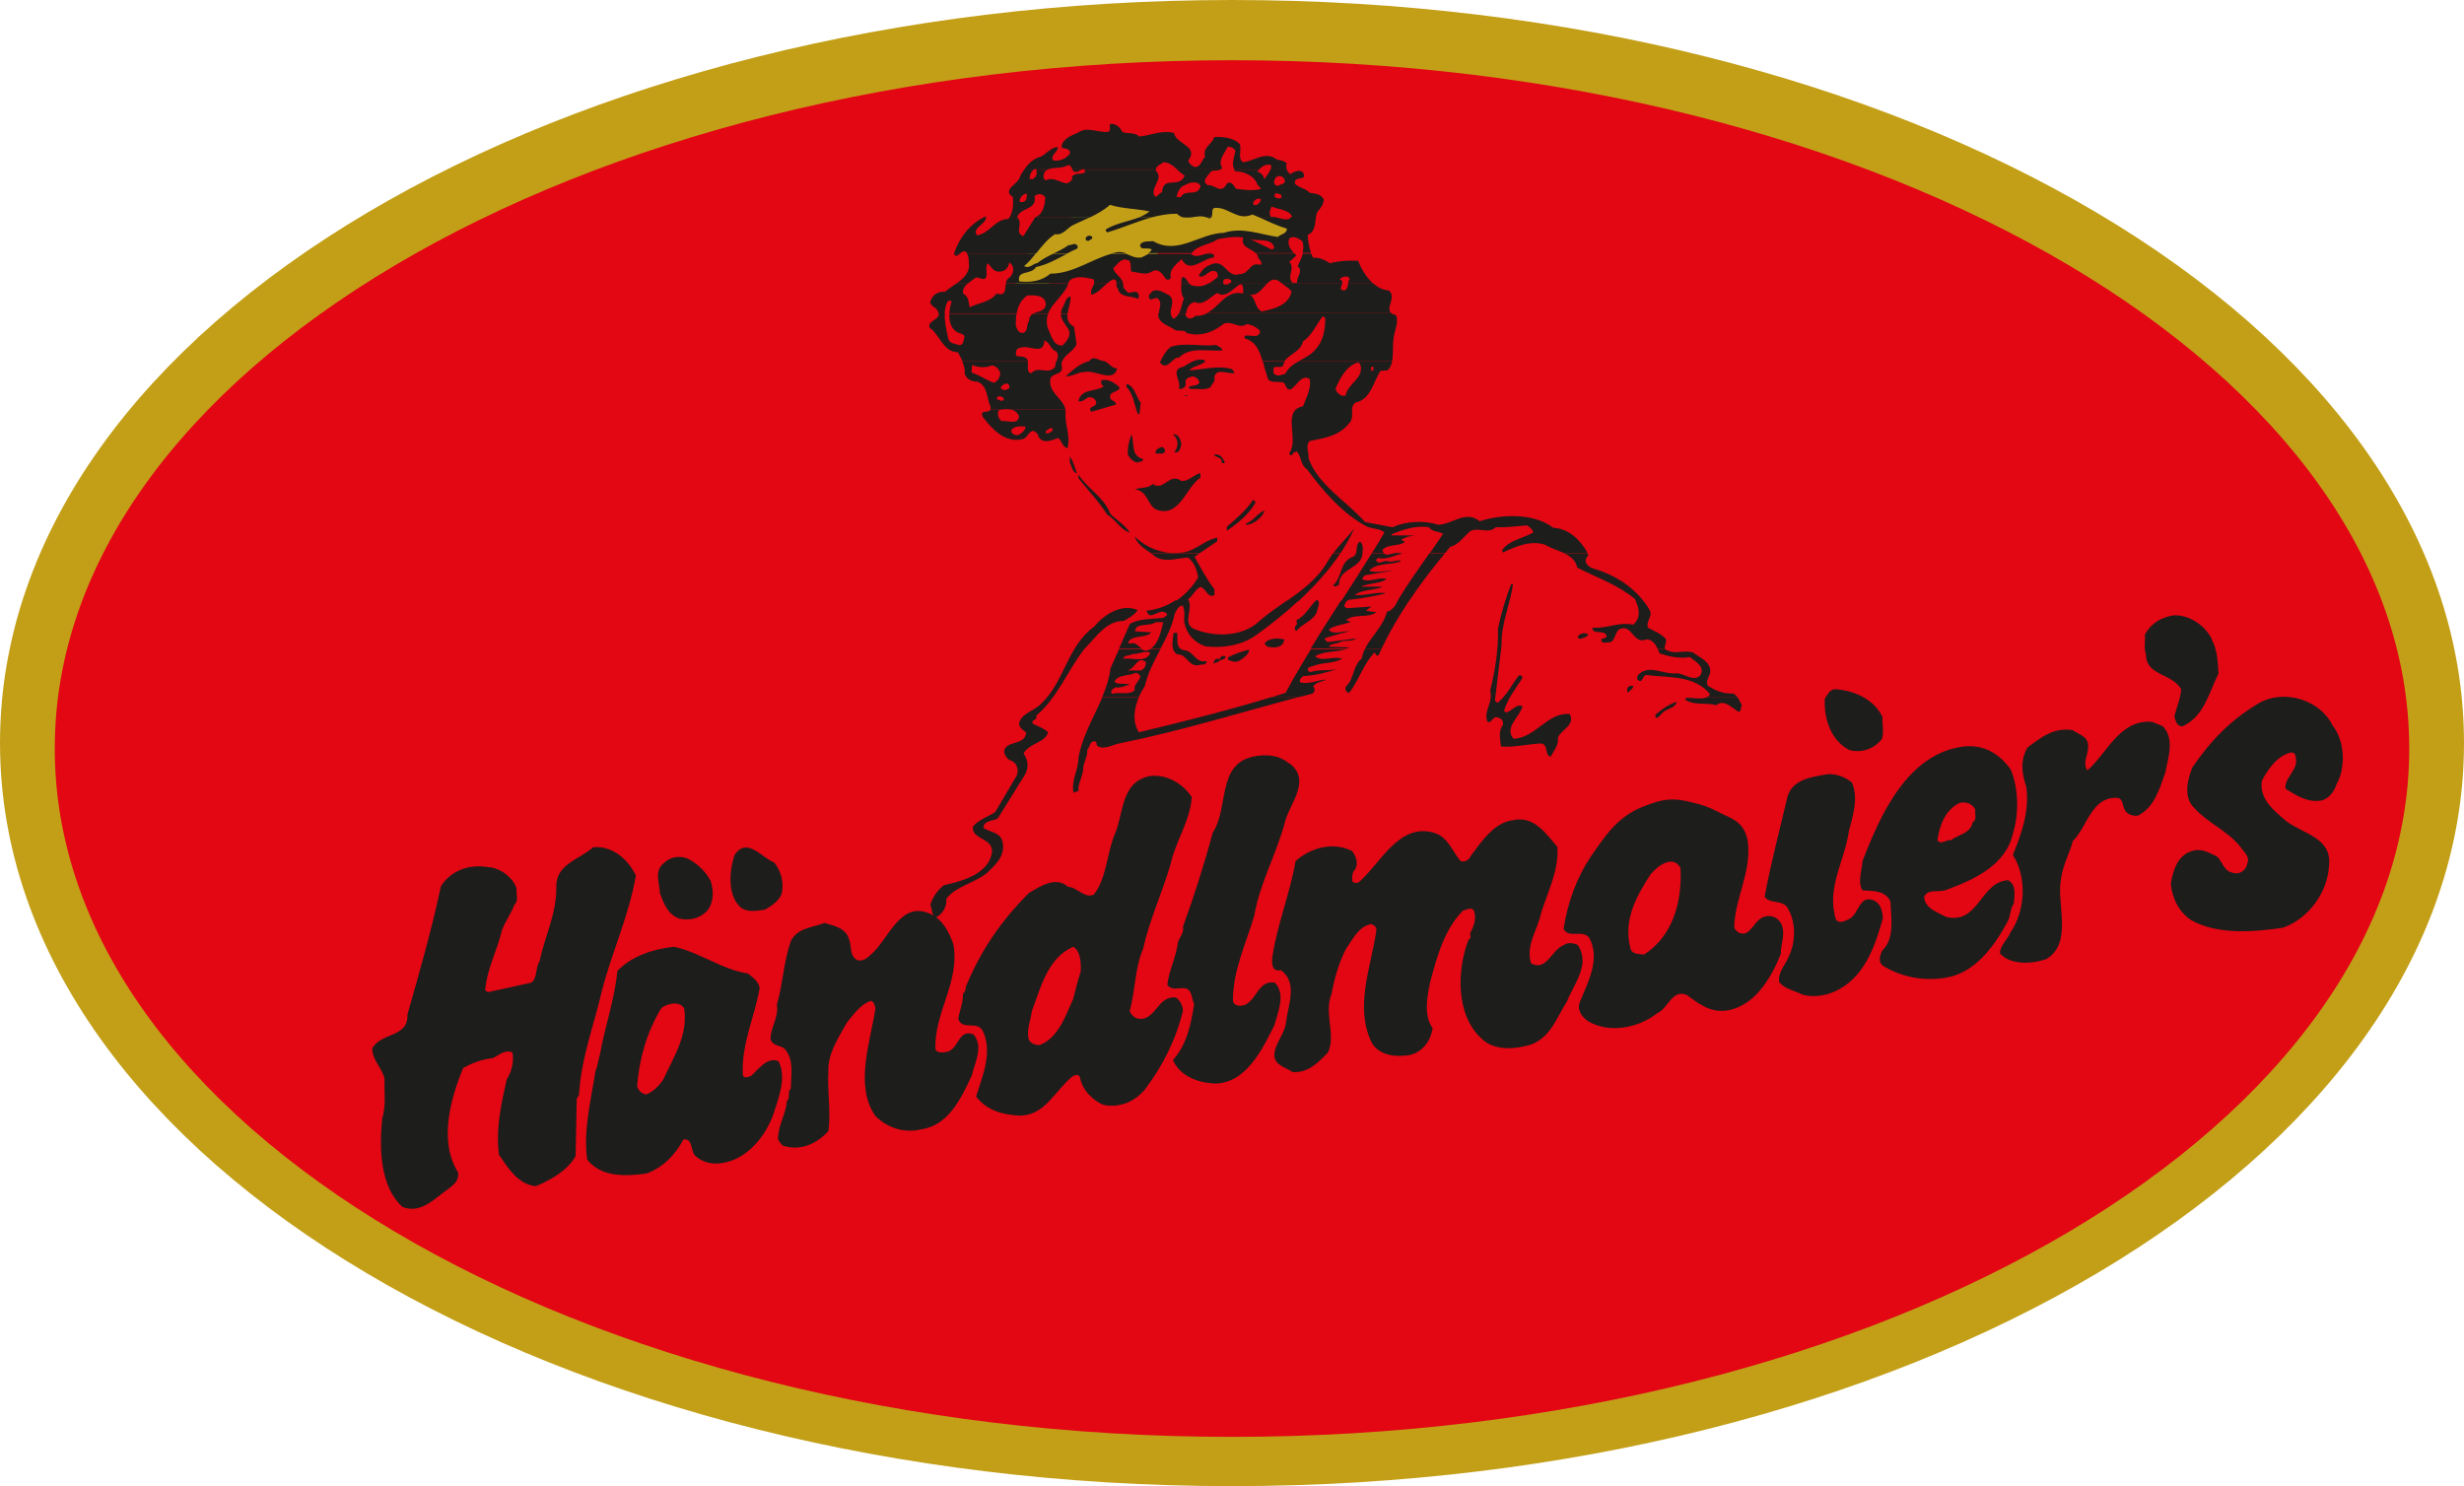 <?xml version="1.0" encoding="UTF-8"?>
<svg id="Ebene_1" data-name="Ebene 1" xmlns="http://www.w3.org/2000/svg" viewBox="0 0 130.26 78.58">
  <defs>
    <style>
      .cls-1, .cls-2 {
        fill: #1d1d1b;
      }

      .cls-3 {
        stroke-width: 3.42px;
      }

      .cls-3, .cls-4 {
        fill: none;
        stroke: #c39f18;
      }

      .cls-5 {
        fill: #e30613;
      }

      .cls-6 {
        fill: #c39f18;
      }

      .cls-2 {
        fill-rule: evenodd;
      }

      .cls-4 {
        stroke-width: 2.37px;
      }
    </style>
  </defs>
  <path class="cls-5" d="M1.71,39.29C1.71,18.54,30.1,1.71,65.13,1.71s63.42,16.83,63.42,37.58-28.39,37.58-63.42,37.58S1.71,60.05,1.71,39.29"/>
  <path class="cls-3" d="M1.71,39.29C1.71,18.54,30.1,1.71,65.13,1.71s63.42,16.83,63.42,37.58-28.39,37.58-63.42,37.58S1.71,60.05,1.71,39.29Z"/>
  <path class="cls-5" d="M1.71,39.58C1.71,18.82,30.1,2,65.13,2s63.42,16.83,63.42,37.58-28.39,37.58-63.42,37.58S1.71,60.34,1.71,39.58"/>
  <path class="cls-4" d="M1.71,39.58C1.71,18.82,30.1,2,65.13,2s63.42,16.83,63.42,37.58-28.39,37.58-63.42,37.58S1.71,60.34,1.71,39.58Z"/>
  <path class="cls-6" d="M57.65,10.94c-.15.09-1.9.99-1.9.99l-1.11,1.14-.76.85-.23.85s-.12.2.18.29c.29.09,1.84-.06,1.87-.15.03-.09,2.04-1.02,2.04-1.02l1.32-.44.52.03s.47.24.67.27c.2.03.82-.04.87-.15.06-.12.15-.38.15-.38,0,0,.41-.09.5-.06.09.03.23,0,.55-.09.32-.09.93-.15,1.02-.2.09-.06,1.2-.41,1.2-.41l.79-.15.9.12.7.03,1,.18.58-.79-.74-.18-1.98-.68-1.31-.19-1.79.12-2.79-.55-1.86.12s-.26.36-.4.45"/>
  <path class="cls-1" d="M57.73,12.51c.06.16-.1.13-.16.22h-.13c-.16-.19.13-.35.29-.22"/>
  <path class="cls-1" d="M64.61,18.53c-.73.06-1.71-.22-2.28.38-.35-.06-.63.76-1.01.25.13-.28.32-.63.57-.82.76-.25,1.62,0,2.41-.1.09.1.29.1.32.29"/>
  <path class="cls-1" d="M59.06,19.48c-.19.79-1.14.06-1.74.19-.35,0-.6.25-.98.22.35-.29.76-.7,1.24-.79.22-.35.54,0,.82,0,.25.1.35.38.67.38"/>
  <path class="cls-1" d="M63.72,19.1c-.19.22-.66.25-.86.48.73-.03,1.52-.28,2.28-.06.03.06.09.13.13.19-.28.13-.98-.32-1.08.25.1.22-.16.35-.19.51-.29.19-.73.06-1.11.1.03-.03-.06-.06-.03-.13.19-.06.41-.03.54-.19,0-.19-.16-.29-.32-.35-.16.03-.35.06-.41.25.03.25,0,.35-.22.41h-.13c.16-.44-.51-1.02.25-1.17.25-.16.54-.35.86-.38.09.03.22-.03.28.09"/>
  <path class="cls-1" d="M59.19,20.5c-.09.29-.63.16-.48.6.1.1.29.13.29.29l-1.3.38c-.06-.06-.09-.13-.06-.19.1-.1.41-.13.29-.38-.09-.16-.22-.22-.41-.19-.16.09-.32.29-.51.19.16-.67.92-.48,1.33-.76-.09-.1-.22-.25-.06-.35.38-.03.66.16.92.41"/>
  <path class="cls-1" d="M60.3,21.32l-.06.57h-.09c-.19-.48-.22-1.05-.6-1.43v-.16c.44.1.51.7.76,1.01"/>
  <rect class="cls-1" x="62.61" y="20.91" width=".19" height=".03"/>
  <path class="cls-1" d="M62.45,23.48c-.03.16-.06.38-.25.44h-.13c.25-.29.25-.7-.06-.95.25-.06.41.25.44.51"/>
  <path class="cls-1" d="M60.42,24.27c.03.19-.19.1-.28.19-.22-.03-.41-.22-.51-.41-.03-.38.06-.76.19-1.08.16.41-.06,1.14.6,1.3"/>
  <path class="cls-1" d="M61.57,23.76c.06.13-.03.16-.09.22h-.38c-.06-.16.13-.29.25-.32.13-.06.16.03.22.09"/>
  <path class="cls-1" d="M64.74,24.43v.06h-.16c.09-.32-.32-.29-.41-.44.29-.1.48.16.57.38"/>
  <path class="cls-1" d="M56.94,25.03c-.22-.03-.28-.35-.38-.57v-.32c.19.25.25.6.38.89"/>
  <path class="cls-1" d="M58.68,27.15c.35.35.82.63,1.05,1.01-.48-.13-.76-.7-1.2-.95-.44-.7-1.05-1.33-1.52-1.93v-.19c.51.79,1.33,1.17,1.68,2.06"/>
  <path class="cls-1" d="M66.38,26.55c-.32.63-.98,1.14-1.52,1.52v-.22c.44-.38,1.05-.89,1.39-1.43l.13.13"/>
  <path class="cls-1" d="M66.86,27c-.13.35-.57.73-.98.76v-.09c.38-.1.6-.57.98-.67"/>
  <path class="cls-1" d="M72.03,29.21c0,.89-1.27.79-1.24,1.71-.09.03-.22.16-.32.03.51-.41.32-1.27,1.08-1.52.29-.19.06-.63.35-.79.16.13.16.35.13.57"/>
  <path class="cls-1" d="M79.98,30.89c-.13,1.05-.63,2.06-.6,3.23-.13,1.02-.22,1.9-.35,2.92l.13.13c.51-.41.76-.98,1.14-1.46.1-.03.16.03.19.13-.35.54-.79,1.11-.98,1.74l.09.09c.32-.03.57-.51.89-.32-.16.57-.98,1.11-.48,1.71,1.17-.03,1.81-1.43,2.98-1.3.29.6-.44.79-.63,1.24.06.41-.25.73-.38,1.01-.35-.06-.09-.63-.51-.7-.7.03-1.46.22-2.12.16-.03-.35-.16-.82.09-1.11.1-.29-.16-.44-.38-.44-.16.03-.25.38-.44.22-.19-.57.32-.98.16-1.62.25-1.05.44-2.09.41-3.26.16-.82.41-1.62.7-2.38h.09"/>
  <path class="cls-1" d="M69.62,32.35c-.22.51-.76.6-1.08,1.01-.13-.03-.1-.22-.03-.29.13-.09,0-.16.03-.28.48-.22.7-.76,1.08-1.08.22.13.03.44,0,.63"/>
  <path class="cls-1" d="M60.14,32.26c-.13.22-.48.44-.73.57-.95,0-1.46.86-2.09,1.49-.89,1.14-1.39,2.54-2.54,3.52.1.25-.28.19-.19.41.25.16.57.22.82.48-.19.57-.98.54-1.3,1.11.28.38.28.86,0,1.24l-1.36,2.19c-.25.16-.76.09-.76.51.35.22.82.22.98.63.25.79-.32,1.3-.82,1.77-.7.54-1.58.67-2.12,1.33.03.44-.19.82-.57,1.01-.22-.09-.16-.44-.28-.67.13-.41.38-.79.73-1.05,1.01-.22,2.38-.6,2.54-1.77,0-.76-1.11-.63-1.01-1.33.32-.38.79-.51,1.17-.76l1.14-1.93c.13-.32,0-.67-.29-.79-.19-.03-.35-.29-.38-.48.09-.63,1.11-.28,1.17-1.01-.16-.13-.35-.22-.38-.48.13-.54.79-.66,1.14-1.01,1.27-1.17,1.39-3.07,2.85-4.12.48-.6,1.43-1.24,2.28-.86"/>
  <path class="cls-1" d="M70.88,32.83c.03.06-.09.03-.13.03l.03-.06s.06.03.09.03"/>
  <path class="cls-1" d="M62.23,33.46c.06.29-.13.79.35.92.51,0,.63.73,1.2.57.03.25-.28.16-.41.22-.54.1-.63-.6-1.14-.57-.38-.25-.22-.76-.19-1.14h.19"/>
  <path class="cls-1" d="M83.97,33.56c-.09.13-.28.19-.47.22l-.1-.09c.06-.19.41-.29.57-.13"/>
  <path class="cls-1" d="M67.84,34c-.19.29-.57.25-.86.19,0-.06-.1-.1-.13-.16.22-.32.73-.29,1.05-.22l-.06.19"/>
  <rect class="cls-1" x="69.9" y="34.19" width=".19" height=".03"/>
  <path class="cls-1" d="M66.03,34.35c.03.22-.32.48-.54.6-.19.1-.41,0-.57-.06v-.13c.35-.19.73-.32,1.11-.41"/>
  <path class="cls-1" d="M64.48,34.89c-.03.13-.19.13-.32.19-.03-.06.06-.22.16-.25.03.03.13-.03.16.06"/>
  <path class="cls-1" d="M86.35,36.28c-.03.16-.16.19-.29.35-.13-.22.06-.44.29-.35"/>
  <path class="cls-1" d="M88.63,37.11c-.03.32-.51.35-.73.57-.09.09-.19.22-.32.29-.06-.06-.09-.13-.06-.19.35-.29.7-.54,1.11-.67"/>
  <path class="cls-1" d="M63.47,25.25c-.79.51-1.11,2.19-2.38,1.68-.44-.28-.44-.98-1.08-1.05.25-.13.7-.03.92-.29.6.41.89-.63,1.52-.16.41.03.67-.35,1.01-.41v.22M62.1,26.33c-.06.29-.38.25-.6.38-.13-.06-.32-.06-.38-.25.25-.16.66-.32.98-.13Z"/>
  <path class="cls-1" d="M59.63,36.92c-.16.32-.66.25-1.01.19.35-.06.63-.35,1.01-.19M59.54,37.3c-.22.6-.16,1.52-.83,1.68-.09-.29-.38-.06-.57-.19,0-.09.16-.13.25-.19-.16-.03-.32-.03-.44-.16.13-.35.6-.22.86-.41l-.22-.09c.03-.06.03-.13.09-.16l-.29-.16c.22-.25.76-.38,1.14-.32ZM91.84,36.85c.1.13.17.31.24.44-.06.13-.03.32-.16.35-.35-.19-.76-.7-1.2-.35-.51-.16-1.17.03-1.62-.29v-.09c.31-.05.87.11,1.16-.06h1.58ZM60.21,36.85c-.26.61-.36,1.33,0,1.87,2.38-.57,4.74-1.17,7.05-1.87h1.42c-3.14.83-6.21,1.79-9.42,2.44-.41.06-.86.38-1.24.16-.09-.06,0-.19-.13-.25-.29-.03-.25.28-.41.44.03.38-.22.67-.22,1.05-.03.41-.28.73-.25,1.14-.09.03-.19.03-.25.1-.16-.63.25-1.2.25-1.84.2-1.17.82-2.17,1.27-3.23h1.94Z"/>
  <path class="cls-1" d="M60.81,34.51c-.19.57-.98.25-1.43.32.03-.22.35-.13.48-.25.35.03.67-.22.95-.06M60.58,35.01c0,.22-.09.38-.28.44h-.73c.44-.03.54-.82,1.01-.44ZM59.98,36.5c-.29.28-.82.06-1.17.19-.16-.13,0-.25.16-.35.28.06.51-.1.76-.13-.29-.13-.6.03-.82-.16.19-.41.79-.29,1.14-.48.6.22-.19.54-.06.92ZM88.03,34.32s.07.07.16.09c.44.19.89-.06,1.33.1.35.28.95.48.89,1.05-.03.19-.26.44-.13.7.41.25.82.44,1.33.41.1.04.17.1.23.19h-1.58c.06-.03.11-.09.14-.16-.83-1.01-2.19-.86-3.39-1.01-.19.06-.16.41-.38.29-.1,0-.1-.22-.03-.29.57-.6,1.33,0,2.06-.09.41.03.92.48,1.24.09.25-.44-.29-.73-.57-.95-.54.1-1.11-.03-1.59-.19-.03-.07-.06-.14-.1-.22h.39ZM73.03,34.32c-.05.1-.1.21-.15.32-.16.09-.13-.09-.22-.13-.57.57-.82,1.46-1.33,2.12-.19,0-.25-.22-.16-.35.44-.41.32-1.05.82-1.46.03-.18.09-.35.17-.51h.87ZM71.19,34.32c-.54.17-1.18.09-1.67.38.38.32.95-.03,1.43.13-.41.25-.98.19-1.43.35-.13.06-.29.06-.38.16-.03.1.06.22.16.19.48-.16,1.11-.03,1.52-.19-.6.19-1.24.38-1.93.41-.09.09-.22.16-.16.32.41.16,1.05-.16,1.39-.13-.25.1-.54.13-.7.35.13.13.1.38-.13.41-.21.05-.42.11-.62.16h-1.42c.24-.08.48-.15.71-.22.43-.8.88-1.56,1.34-2.31h1.89ZM60.83,34.32s-.04.02-.06.03c-.19.1-.32.05-.43-.03h-1.18l-.45,1.01c-.07.54-.23,1.04-.44,1.52h1.94c.09-.21.2-.4.31-.57.16-.7.5-1.33.83-1.96h-.52Z"/>
  <path class="cls-1" d="M86.89,31.78c.13.17.25.35.35.54.09.35-.22.51-.13.86.32.19.66.29.95.6.07.22-.12.41-.03.54h-.39c-.12-.25-.28-.51-.6-.51-.73.29-.73-.85-1.43-.54-.28.19-.19.7-.6.7-.16,0-.29.06-.35-.09-.06-.19.25-.06.28-.25-.13-.38-.76-.03-.76-.44.76.06,1.39-.32,2.16-.16.4-.34.34-.84.13-1.24h.4M74.48,31.78c-.54.81-1.03,1.65-1.45,2.53h-.87c.33-.67.98-1.22,1.16-1.96.27-.06.46-.33.56-.57h.6ZM71.2,31.78c-.07.08-.13.16-.13.29l.13.09,1.3-.09-.29.22c.16.03.48.09.57.06-.44.38-1.17.06-1.62.44l.25.09c-.38.16-.82.16-1.17.41.25.32.73.06,1.11.09-.41.09-.86.22-1.27.35l-.06.06.16.16,1.52-.19c-.22.19-.6.06-.86.19-.19.13-.44.03-.6.25l1.11.03c-.05.02-.11.04-.17.06h-1.89c.52-.85,1.06-1.69,1.6-2.53h.3ZM62.85,31.78c.21.51-.41,1.28.39,1.52,1.08.41,2.54.35,3.39-.51.44-.37.91-.69,1.38-1.02h.63c-.71.66-1.47,1.26-2.23,1.81-.76.54-1.71.7-2.66.6-.6-.19-1.01-.63-1.14-1.27-.03-.29.06-.63-.09-.89-.22,0-.32.25-.41.41-.14.66-.44,1.27-.76,1.87h-.52c.43-.28.55-.94.67-1.4h-.41c-.32.25-1.08,0-1.08.48l.86.06c-.35.35-1.01.09-1.24.54l.1.06c.3-.12.43.12.61.25h-1.18l.57-1.3c.51-.29,1.14-.25,1.77-.32.06-.09.22-.06.19-.22-.41-.38-.89.48-1.08-.16.54-.05,1.06-.24,1.52-.54h.72Z"/>
  <path class="cls-1" d="M83.91,29.25s.04.09.06.13c-.35.29,0,.63.32.7,1,.29,1.96.88,2.6,1.71h-.4s-.05-.09-.07-.13c-.92-.76-2.06-1.14-3.04-1.65-.08-.4-.37-.61-.71-.76h1.25M76.39,29.25c-.69.83-1.33,1.67-1.91,2.54h-.6s0-.02.01-.03c.52-.88,1.1-1.68,1.68-2.51h.81ZM73.13,29.25c.15.14.36.05.58,0h.34s.05.02.07.03c-.38.06-.82.35-1.27.22-.06.06-.13.09-.09.16.16.19.35,0,.54,0,.25.09.48-.03.73-.03v.06c-.54.19-1.24.06-1.65.48.38.16.82,0,1.24,0l-1.46.25c-.06.06-.16.13-.13.22.41.16.79-.13,1.27-.03-.28.25-.95.22-1.36.41h1.14c-.44.22-1.05.13-1.46.44.51.06,1.2-.19,1.65-.09-.63.16-1.3.28-2,.35-.02.02-.04.04-.06.06h-.3c.54-.83,1.08-1.67,1.61-2.53h.62ZM70.86,29.25c-.61.92-1.38,1.76-2.22,2.54h-.63c.84-.59,1.64-1.18,2.17-2.09.09-.15.18-.3.29-.44h.38ZM63.43,29.25l-.28.19c.32.57.67,1.24,1.05,1.71v.32c-.38.16-.41-.32-.73-.44-.29.13-.41.48-.67.67.02.03.04.06.05.1h-.72c.49-.32.91-.76,1.21-1.27-.06-.41-.22-.82-.54-1.05-.6.03-1.2.29-1.74-.06-.07-.06-.14-.11-.21-.16h2.58Z"/>
  <path class="cls-1" d="M55.64,22.78c-.1.06-.19.16-.35.13-.03-.09,0-.13.06-.16.06-.06.35-.25.29.03M54.21,22.56c.03.16-.22.38-.38.44-.19.03-.32-.06-.38-.19.06-.29.51-.29.76-.25ZM70.22,22.24c-.1.25-.38.29-.57.41-.29,0-.7.09-.76-.19.13-.32.67-.16,1.02-.25l.32.03ZM73.71,29.25c.11-.03.23-.04.34,0h-.34ZM70.48,29.25c.33-.44.75-.84,1.11-1.3-.2.45-.45.88-.72,1.3h-.38ZM60.85,29.25c-.35-.24-.73-.47-.87-.89.6.6,1.52.98,2.44.86.73-.03,1.24-.67,1.93-.79v.19l-.93.63h-2.58ZM71.48,21.64c-.02.24.06.53-.15.73-.54.7-1.33.79-2.09.95-.25.25-.03.6-.06.92.48,1.39,2.06,2.31,2.98,3.36l1.46.28c.66-.32,1.68-.38,2.41-.13.76-.03,1.46-.79,2.19-.19,1.17-.38,2.88-.44,3.9.35.81.03,1.44.65,1.81,1.33h-1.25c-.33-.15-.72-.26-1-.44-.79-.25-1.55.1-2.22.41l-.06-.1c.35-.54,1.08-.63,1.65-.95,0-.16-.19-.29-.32-.38-.51.03-1.11.13-1.65.09-.41.41-.98-.06-1.4.25-.32.29-.6.7-1.01.79-.09.11-.18.21-.26.32h-.81c.23-.33.47-.67.69-1.01-.25-.13-.57-.09-.76-.35-.7-.09-1.36.13-1.96.38v.06h1.24c-.29.03-.51.1-.73.22l.19.13c-.35.25-.95.09-1.2.44.03.06.06.1.09.13h-.62c.22-.35.44-.71.65-1.08-.22-.19-.6-.19-.89-.29-1.3-.66-2.38-1.93-3.2-3.04-.35-.22-.29-.66-.54-.95-.1.03-.22.06-.25.19-.09.03-.13-.03-.16-.09.49-.63-.2-1.88.39-2.35h2.96ZM53.35,21.64c.23.03.45.14.52.38-.06.48-.6.19-.92.25-.16-.13-.25-.35-.16-.57.08-.03.17-.05.26-.06h-.68c-.08.26-.6-.04-.41.41.48.63,1.17,1.39,2.09,1.17.29-.06.29-.41.6-.44.09.06.25.16.25.32.29.41.7.16,1.05.06.19.16.22.48.48.54.19-.66-.16-1.24-.1-1.93,0-.04,0-.09-.01-.13h-2.97Z"/>
  <path class="cls-1" d="M53.07,21.13c-.09.13-.19.03-.32,0l-.06-.06c.03-.22.41-.09.38.06M53.36,20.43c.03.13-.09.13-.19.19-.13.03-.19-.06-.28-.09.06-.19.41-.41.48-.09ZM72.6,19.39c.03.16,0,.22-.13.22l.03-.22h.1ZM52.44,19.32c.22.03.35.19.44.38,0,.22-.13.48-.35.54-.41-.16-.76-.41-1.17-.54l.03-.41c.32.16.73.16,1.05.03ZM71.93,19.32c.16.7-.7.98-.79,1.59-.22.09-.48-.13-.54-.35.22-.54.63-1.3,1.24-1.4l.09.16ZM68.66,19.1c-.29.16-.55.34-.72.67-.19.03-.35.16-.54.03-.13-.06-.06-.25-.06-.38.19-.06.29.03.48-.06.02-.1.06-.18.11-.26h-1.17c.07.27.14.54.23.79.06.48.63.19.92.38.35,1.01.73-.67,1.33-.22.09.51-.19.98-.35,1.43-.16.03-.28.09-.37.16h2.96c0-.13.05-.26.17-.35.82-.16.95-1.11,1.33-1.68l.38-.03c.13-.14.2-.3.24-.48h-4.94ZM55.84,19.1c-.03.09-.06.19-.05.29-.38.48-.89-.09-1.27.35-.28-.06-.14-.39-.19-.63h-3.46c.09.2.15.42.13.66.1.29.38.41.67.41.57.22.48.89.7,1.33,0,.05,0,.09,0,.13h.68c.1-.01.2-.01.3,0h2.97c-.13-.61-.96-.9-.78-1.65.16-.29.63-.16.6-.57-.03-.12-.03-.23,0-.32h-.3Z"/>
  <path class="cls-1" d="M71.58,17.84c-.13.22-.25.57-.54.63-.16-.29-.13-.57.09-.82.13-.44.48,0,.44.19M61.89,16.57c.01.1.05.2.15.29.13-.06.21-.16.27-.28h.37s0,.06-.01.09c.03.06.09.13.16.16.13.06.29-.06.38-.13.23.01.42-.04.59-.13h9.76c.06.04.13.07.24.09.16.41-.09.82-.13,1.24-.06.39,0,.82-.08,1.2h-4.94c.32-.18.66-.33.9-.63.41-.44.51-1.05.51-1.65l-.13-.1c-.35.44-.57,1.02-1.05,1.33-.11.53-.7.66-.97,1.04h-1.17c-.15-.54-.35-1.03-.94-1.2v-.13c.25-.09.76.19.82-.25-.19-.22-.41-.32-.7-.38-.41.29-.73-.16-1.2-.03-.54.44-1.24.73-1.97.51-.19-.22-.38-.06-.63-.16-.29-.22-.7-.29-.86-.63-.03-.09-.03-.17-.02-.25h.63ZM50.19,16.57c-.02.36.05.74.35.95.13.13.41.09.45.29-.06.16-.03.44-.29.44-.19-.09-.51-.06-.57-.35-.08-.39-.21-.88-.18-1.33h-.32c.05.35-.63.39-.48.76.54.38.7,1.27,1.49,1.3.08.16.18.31.25.48h3.46c-.03-.12-.1-.21-.28-.25l-.32-.03c-.1-.16-.03-.44.19-.44.44-.19,1.24.44,1.27-.38.29.06.32.48.63.57.15.19.07.36.01.54h.3c.11-.36.61-.54.76-.92l-.13-.92c-.33-.18-.38-.43-.34-.69h-.36c0,.33.3.62.44.89.09.32-.16.6-.35.79-.51.03-.6-.57-.79-.95-.07-.28-.05-.52.03-.73h-.79c-.13.06-.22.17-.22.38-.16.19-.03.57-.32.63-.25.03-.32-.22-.38-.38,0-.21,0-.43.04-.63h-3.56Z"/>
  <path class="cls-1" d="M61.26,16.57c.03-.32.22-.62-.11-.82-.13,0-.41.22-.41-.06,0-.19.13-.19.22-.32.35-.09.6.13.86.25.31.29.04.63.07.95h-.63M56.09,16.57c0-.1.03-.21.09-.32.13-.19.16-.54.41-.57.03.28-.11.6-.15.89h-.36ZM62.86,14.98c.06.07.12.13.23.13.33.07.58,0,.81-.13h.78s.02.04.03.06h.19s.07-.04.11-.07h1.99c-.26.27-.51.69-.93.61.35.22.25.7.63.89.63-.13,1.42-.32,1.58-1.05-.13-.19-.35-.29-.51-.44,0,0,0,0,0,0h3.19c-.03.17-.21.36.11.38.18-.08.18-.23.2-.38h1.32c.24.21.51.36.83.38.44.36-.22.93.14,1.2h-9.76c.67-.34,1.03-1.25,1.92-1.04.06-1.3-.7.48-1.36-.03-.38.19-.73.7-1.2.48-.31.06-.42.34-.46.6h-.37c.12-.23.16-.54.26-.79-.16-.21-.16-.51-.13-.8h.41ZM59.38,14.98c0,.06,0,.12,0,.19.06.13.19.25.28.32.22-.03.44-.16.54.09,0,.09.03.19-.06.22-.35-.19-.95-.03-1.05-.57-.09-.05-.07-.15-.06-.25h.35ZM58.53,14.98c-.27.23-.52.54-.83.6-.09-.21.09-.4.14-.6h.69ZM53.18,14.98c-.06.31.02.7-.49.54-.38.48-.95.48-1.43.73-.06-.25-.03-.57-.35-.73-.03-.23.09-.4.26-.54h-.6c-.22.16-.44.3-.61.45-.41-.03-.7.19-.79.57.06.16.19.22.32.32.08.1.12.18.13.25h.32c.01-.24.06-.47.18-.66.06,0,.16-.03.19.03-.06.18-.11.41-.12.63h3.56c.06-.37.21-.7.56-.95.35,0,.95-.06.98.48-.04.38-.42.35-.67.48h.79c.22-.58.86-.98,1.07-1.59h-3.31Z"/>
  <path class="cls-1" d="M62.45,14.98c0-.11.02-.22.03-.31.19-.06.26.16.38.32h-.41M68.88,13.4c-.06.24-.19.46-.28.67.32.29-.06.54-.03.86-.03.06-.16,0-.22.03-.38-.32.16-.76-.19-1.11l.38-.35s-.08-.06-.12-.1h-2.02s.08.08.1.13c-.03.19.32.29.13.48-.57-.19-.57.48-1.08.48-.73.25-.79-.89-1.58-.48-.29.09-.48.35-.6.57.32.22.51-.41.92-.22.09.06.09.16.09.29-.16.12-.32.25-.49.35h.78c-.04-.12.03-.28.19-.25.06-.03.16.03.22.06.04.07-.01.14-.08.18h1.99c.21-.22.44-.33.78,0h3.19c.01-.09,0-.17-.14-.22.1-.13.41-.25.54-.03-.06.07-.08.16-.09.25h1.32c-.38-.34-.65-.83-.79-1.2-.48-.03-1.01,0-1.49.13-.25-.16-.54-.32-.89-.29-.04-.07-.07-.15-.1-.22h-.45ZM55.71,13.4c-.31.15-.61.3-.87.51-.25.03-.41.32-.7.16.23-.19.43-.43.62-.67h-3.65c.14.22.09.41.12.67-.02.4-.33.68-.66.92h.6c.13-.12.29-.21.41-.31.16-.06.51.25.57-.09.03-.22-.06-.48.06-.67.16.13.29.44.57.44.32.03.54-.19.57-.48.32.19.25.57.03.79-.13.06-.18.18-.21.31h3.31s.03-.08.04-.12c.32-.32.89-.19,1.3-.09.03.08.03.15.01.22h.69c.11-.09.22-.18.34-.22.16.02.17.12.16.22h.35c-.06-.36-.48-.5-.51-.82.19-.16.38-.51.7-.44.32.06.16.41.25.63.35.03.76.22,1.08,0,.38-.22.57.16.76.41.09.03.19.03.25-.09-.13-.44.35-.76.57-.98.41.82,1.14-.06,1.71-.09v-.13s-.07-.05-.11-.06h-.31c-.26.06-.52.21-.78.03,0-.01.01-.02.02-.03h-2.29c-.11.08-.25.13-.36.19-.32.06-.56-.09-.82-.19h-.78c-1.06.29-2.02,1.05-3.22,1.05-.44.38-1.01.48-1.65.41-.13-.63.63-.32.89-.76.58-.12,1.1-.42,1.64-.7h-.7ZM50.76,13.4c-.11.1-.2.21-.34.03,0-.01,0-.02.01-.03h.33Z"/>
  <path class="cls-1" d="M67.37,13.11l-.13.09-1.17-.57c.44.16,1.17-.09,1.3.48M53.39,12.35c0,.09-.09.13-.19.13v-.13h.19ZM55.23,11.75c.29.6-.51.89-.73,1.14.09-.44.35-.92.73-1.14ZM63.78,13.4c.1-.03.21-.03.31,0h-.31ZM59.54,13.4c-.16-.06-.32-.1-.51-.06-.09.02-.18.04-.27.06h.78ZM56.42,13.4c.17-.09.34-.18.52-.25,0-.03.06-.06.03-.13-.13-.25-.32-.03-.48-.06-.25.18-.52.31-.78.44h.7ZM66.57,11.49c.48.22.95.45,1.46.6,0,.28-.32.28-.48.44-.92-.13-1.87-.54-2.85-.22-1.3.03-2.44,1.2-3.74.44-.25.03-.51-.03-.67.16-.06.13.03.16.09.22.16.03.35-.03.51.06-.04.08-.1.14-.18.19h2.29c.32-.44.94-.42,1.37-.73.44-.09.95-.16,1.36-.09-.17.5.37.56.66.82h2.02c-.2-.19-.35-.46-.27-.73.19-.25.51-.03.7.09.09.23.07.44.02.63h.45c-.11-.3-.16-.62-.18-.95.41-.17.38-.58.44-.95h-1.3c-.24.31-.71-.03-1.04,0,0,0,0,0,0,0h-.66ZM63.78,11.49s.09.04.14.06c.06-.01.11-.03.13-.07h-.27ZM62.54,11.49c.15.04.31.03.48,0h-.48ZM60.23,11.49c-.56.22-1.23.31-1.77.64-.03.06.03.09.06.16.81-.23,1.57-.58,2.38-.8h-.67ZM52.13,11.49c0,.35-.78.59-.48.95.67-.09.95-.86,1.65-.86.03-.03.05-.06.07-.1h.41s0,.02,0,.03c.35.29-.19.79.32.98l.63-1.01s0,0,.01,0h2.9c-.3.15-.61.27-.91.42-.29.13-.54.57-.95.48-.39.24-.69.63-1,1.01h-3.65s-.03-.04-.04-.06c-.14-.08-.24-.02-.32.06h-.33c.27-.8.8-1.51,1.57-1.9h.14Z"/>
  <path class="cls-1" d="M66.67,10.55c-.06.16-.16.32-.38.29-.06-.03-.03-.09-.03-.16.1-.13.25-.25.41-.13M67.75,10.39v.06c-.13.09-.29.03-.38-.06l.03-.16c.13,0,.35,0,.35.16ZM54.28,10.23c0,.16.03.35-.16.44-.06,0-.22.06-.22-.06.03-.19.19-.35.38-.38ZM63.47,9.85c-.19.6-.76.1-1.05.57-.1,0-.19.03-.22-.03.06-.25.19-.54.44-.6.22-.16.73-.25.83.06ZM67.91,9.5c.09.25-.22.22-.32.32-.22.03-.29-.19-.19-.35.09-.25.44-.19.51.03ZM51.99,11.49s.09-.04.13-.06c0,.02,0,.04,0,.06h-.14ZM56.69,8.96c.03.07.07.13.18.13.1.02.22-.08.32-.13h-.51ZM54.79,8.96s0,.11.02.16c0,.16-.09.29-.22.35h-.16c0-.23.08-.4.23-.51h-.51c-.08.11-.15.23-.22.35-.03.41-1.01.7-.38,1.11.03.4,0,.77-.18,1.08h.41c.1-.53,1.07-.39.91-1.11.13-.19.48-.16.57.06-.03.41-.12.88-.53,1.04h2.9c.37-.18.74-.38,1.05-.66.7.22,1.36.19,2.09.35-.16.13-.35.23-.55.31h.67c.42-.11.86-.19,1.33-.19.1.1.2.16.31.19h.48c.25-.04.51-.09.75,0h.27c.14-.16-.07-.53.28-.5.67,0,1.14.7,1.9.35.12.05.23.1.35.15h.66c-.18-.16-.06-.41,0-.57.38.16.89.16,1.08.51-.01.02-.03.04-.04.06h1.3c.02-.11.05-.22.1-.31.16-.19.32-.38.32-.63-.13-.28-.44-.32-.73-.35-.25-.25-.54-.25-.79-.48-.06-.38.38-.22.48-.38,0-.48-.51-.29-.73-.13-.08-.06-.15-.15-.19-.25h-.86c-.06.19-.2.32-.31.51-.06-.16-.16-.35-.38-.38.02-.04.05-.08.09-.12h-1.32s.03.06.06.09c.44,0,.92.19,1.14.6,0,.13.16.19.22.32-.35.13-.92.06-1.33,0-.06-.13-.28-.48-.48-.25-.32.57-.57.03-1.01.06-.35-.22.03-.51.16-.7.13-.13.37-.02.52-.13h-2.3c.13.12.25.23.41.32-.28.73-1.14-.03-1.2.89-.16.03-.22.25-.38.22-.29-.48.51-.92.06-1.36,0-.02,0-.04-.01-.06h-3.78s.04.06.05.13c-.19.16-.54,0-.7.25.06.22-.13.25-.25.35-.38-.03-.73-.38-1.14-.16-.16-.09-.13-.35-.03-.48.05-.04.09-.07.15-.09h-.61Z"/>
  <path class="cls-1" d="M59.73,7.57c.09.32-.03.66-.32.79-.06,0-.16-.06-.13-.16-.06-.29.16-.57.44-.63M61.34,7.53c.06.19-.19.44-.41.48-.22,0-.35.06-.54-.06.16-.35.54-.57.95-.41ZM57.54,7.53c.03.29-.06.57-.29.73-.25.09-.22-.22-.32-.32.03-.28.32-.32.51-.44,0,.03.06.03.09.03ZM58.97,7.6c-.22.16-.22.41-.29.67.13.16,0,.32-.06.48-.09.09-.22.16-.32.09-.13-.51.22-1.05.54-1.39.06.06.16.06.13.16ZM54.15,8.96c.21-.3.47-.57.85-.67.32-.13.54-.51.92-.51.03.25-.41.41-.25.7.32.06.66-.06.89-.35.03-.13-.03-.19-.13-.25l-.29-.06c-.09-.38.48-.67.82-.79.54-.38,1.01,0,1.65-.06.13-.1.03-.29.06-.41.29-.06.54.16.66.41.25.13.67,0,.89.25.63-.06,1.17-.35,1.84-.19.13.63,1.33.67.76,1.46.03.16.19.29.35.35.35-.03.32-.35.54-.54-.16-.51.38-.67.48-1.05.44-.03,1.05.03,1.36.38.09.38-.13.73.16.95.6-.06,1.2-.63,1.81-.13.19,0,.35.06.51.19-.05.1-.04.21,0,.32h-.86c.02-.06.04-.14.04-.22-.23-.1-.49.04-.64.22h-1.32c-.16-.32,0-.64.06-.98-.06-.16-.25-.22-.41-.22-.16.35-.54.73-.29,1.11-.02.04-.05.07-.08.09h-2.3c-.21-.19-.42-.38-.73-.38-.14.12-.39.18-.39.38h-3.78s-.08-.03-.13,0h-.51c-.05-.11-.06-.24-.26-.22-.3.19-.72.08-1.03.22h-.61s-.03-.03-.07-.03c-.02.01-.04.02-.06.03h-.51Z"/>
  <path class="cls-1" d="M116.92,33.81c.3.53.33,1.21.36,1.81-.5.98-.74,2.25-1.89,2.78-.32.03-.38-.3-.44-.53.12-.47.33-.95.36-1.42-.47-.86-1.86-.71-1.86-1.83-.12-.36-.03-.68-.06-1.07.33-.59.83-.89,1.48-1.01.89-.06,1.72.56,2.07,1.27"/>
  <path class="cls-1" d="M99.52,37.92c-.03.44.09.74-.03,1.15-.38.5-1.04.77-1.72.59-.98-.5-1.36-1.66-1.3-2.72.15-.21.24-.47.53-.5,1.04.06,2.1.56,2.52,1.48"/>
  <path class="cls-1" d="M123.34,38.39c.62.83.68,2.19.18,3.08-.12.39-.42.77-.8.86-.77.12-1.36-.3-1.89-.62-.09-.53.56-.92.56-1.48-.03-.15,0-.47-.27-.44-.71.15-1.21.86-1.54,1.48-.18.98.68,1.63,1.3,2.16.86.65,2.37.86,2.25,2.28-.06,1.48-1.1,2.87-2.43,3.34-1.6.24-3.46.38-4.85-.39-.65-.41-1.03-1.18-1.09-1.95.12-.68.36-1.51,1.15-1.72.5-.15.89.12,1.3.3.3.3.35.77.83.86.42.12.71-.18.77-.5.15-.39-.24-.65-.41-.92-.65-.8-1.72-1.24-2.4-2.01-.59-.56-.36-1.51-.09-2.16.98-1.42,2.01-2.49,3.49-3.37,1.39-.8,3.31-.15,3.93,1.21"/>
  <path class="cls-1" d="M114.29,38.36c.71.65.33,1.69.18,2.49-.3.83-.56,1.83-1.45,2.28-.3.03-.62-.09-.71-.35-.12-.21-.06-.53-.36-.59-1.39-.09-1.6,1.54-2.37,2.28-.18.68-.53,1.27-.62,1.98-.27,1.33.65,3.37-.77,4.26-.77.27-1.92.33-2.46-.3,0-.44.42-.74.56-1.12.77-1.1.89-2.9.12-4.08.44-1.1.89-2.28.71-3.61-.24-.71-.33-1.39.06-2.07.71-.53,1.39-1.09,2.4-.92.27.21.74.3.8.71.09.53-.33.95-.03,1.42,1.07-.95,1.72-2.72,3.43-2.57l.5.21"/>
  <path class="cls-1" d="M68.15,40.35c1.21.89.03,2.13-.21,3.08-.45,1.72-1.33,3.23-1.63,4.97-.44,1.51-1.15,2.93-1.13,4.56.12.27.41.24.62.18.65-.27.71-1.33,1.6-1.18.59.62.15,1.57-.03,2.25-.62,1.24-1.51,3.14-3.23,3.08-.86-.06-1.78-.41-2.13-1.24.74-.83.95-1.89,1.12-2.96-.15-.3-.09-.71-.44-.83-.39-.06-.71.15-.98-.18.09-.8.47-1.45.56-2.25.09-.27.33-.5.27-.83.59-1.63,1.12-3.28,1.57-4.97.86-1.27.21-3.61,2.13-4.02.65-.15,1.39-.09,1.89.35"/>
  <path class="cls-1" d="M97.89,41.35c.38.83.06,1.8-.15,2.6-.21,1.57-1.21,2.99-.68,4.68.18.21.41.09.62,0,.62-.24.56-1.3,1.33-1.04.41.15.5.56.53.95-.36,1.33-.86,2.78-2.01,3.58-.62.44-1.42.68-2.25.47-.39-.21-.89-.27-1.22-.65-.09-.56.36-.95.53-1.42.33-.71.35-1.72-.03-2.4-.24-.62-1.01-.27-1.27-.71.33-1.8.8-3.55,1.21-5.3.27-.92,1.33-1.04,2.16-1.18.47,0,.86.15,1.21.42"/>
  <path class="cls-1" d="M82.33,44.79c.09,1.21-.5,2.34-.86,3.49-.18.89-.83,1.69-.53,2.66.83.44,1.06-.71,1.75-.98.21-.15.5-.09.71,0,.71,1.04-.21,2.07-.56,2.99-.56.86-.83,1.86-1.89,2.28-.8.24-1.89.36-2.58-.27-1.42-1.24-1.36-3.64-.74-5.27.21-.09.03-.3.12-.41.18-.33.3-.71.18-1.1-.12-.27-.41-.06-.59-.03-.98.98-1.39,2.46-1.75,3.85-.15.74-.33,1.72.15,2.37-.12.68-.53,1.27-1.24,1.42-.77.12-1.6,0-1.98-.65-.92-1.89-.06-3.94.24-5.92.03-.21-.12-.3-.27-.36-.68.12-1.01.86-1.36,1.36-.36.74-.59,1.51-.74,2.34-.41,1.01.24,2.13-.18,3.08-.5.53-1.07,1.12-1.89,1.04-.33-.24-.89-.33-.95-.83-.03-.65.56-1.15.62-1.83.12-.92.62-2.07-.27-2.72-.53.12-.5-.47-.44-.8.27-1.72.92-3.26,1.21-4.97.8-.71,1.98-1.04,2.99-.53.21.27.35.68.15.98-.15.15-.15.36-.15.59.09.18.33.12.41.03,1.13-1.01,2.1-3.14,3.97-2.55.74.27.89.95,1.36,1.48.21.09.47-.09.53-.27.53-.71,1.24-1.78,2.22-1.89,1.15-.27,1.8.77,2.37,1.42"/>
  <path class="cls-1" d="M33.62,46.27c-.36,2.13-1.27,4.05-1.8,6.12-.42,1.83-1.1,3.55-1.21,5.5l-.12.21-.06,3.02c-.39.74-1.3,1.27-2.1,1.6-.95-.09-1.48-.98-1.95-1.66-.18-1.39.12-2.69.41-3.99.27-.42.39-.95.3-1.42-.41-.18-.71.15-1.04.3-.56.06-1.07.24-1.57.53-.65,1.6-1.3,3.85-.27,5.5.09.45-.27.71-.56.92-.68.47-1.39,1.3-2.37.92-1.18-1.07-1.24-3.05-1.07-4.71.21-.62.09-1.39.12-2.07-.12-.56-.65-.98-.65-1.6.44-.86,1.92-.56,1.86-1.8.65-2.28,1.27-4.44,1.77-6.78.53-.83,1.48-1.18,2.49-1.01.65.03,1.33.56,1.51,1.13-.03.3.12.68-.12.86-.15.44-.47.86-.65,1.33-.24,1.07-.8,2.04-.89,3.2l.15.09,2.28-.5c.35-.24.21-.77.44-1.12.27-1.3.89-2.46.89-3.88-.06-1.27,1.18-1.48,1.95-2.16,1.01-.09,1.83.62,2.25,1.48"/>
  <path class="cls-1" d="M40.93,45.61c.36.44.53,1.07.39,1.66-.15.36-.5.62-.89.83-.41.06-.86.15-1.24-.09-.74-.62-.65-1.95-.35-2.81.65-.98,1.45.18,2.1.41"/>
  <path class="cls-1" d="M37.56,46.56c.18.5.18,1.18-.18,1.6-.39.41-.92.53-1.48.41-.62-.24-.8-.8-1.01-1.33-.03-.59-.33-1.21.24-1.63.3-.3.77-.36,1.15-.24.5.21,1.01.68,1.27,1.18"/>
  <path class="cls-1" d="M50.4,49.93c.36,1.98-1.01,3.58-.95,5.53.09.27.44.18.65.15.62-.21.56-1.21,1.36-.92.56.65.06,1.51-.09,2.19-.56,1.18-1.21,2.63-2.69,2.84-.89.21-1.78-.09-2.4-.71-1.12-1.6-.27-3.91,0-5.68-.03-.15-.06-.36-.24-.41-.56.18-.95.77-1.27,1.15-.44.8-1.01,1.6-.98,2.6-.06,1.07.15,2.13,0,3.14-.56.62-1.39,1.04-2.28.8-.18,0-.27-.21-.38-.36,0-.77.41-1.3.47-2.04.21-.18,0-.5.21-.65,0-.74.18-1.48-.3-2.07-.21-.24-.65-.15-.77-.53-.03-.62.44-1.13.33-1.84.33-1.12.36-2.37.77-3.43.39-.65,1.15-.65,1.75-.89.5.15,1.15.27,1.3.89.15.36,0,.83.42,1.07.27.09.5-.06.71-.27.92-.74,1.54-2.87,3.11-2.19.71.3,1.04.98,1.27,1.63"/>
  <path class="cls-2" d="M36.17,53.31c.21,1.45-.56,2.57-1.1,3.76-.21.33-.56.68-.92.8-.27-.06-.39-.21-.47-.44.12-1.51.53-2.87,1.27-4.11.3-.27,1.01-.41,1.21,0M39.57,51.5c.27.21.53.41.59.74-.27,1.57-.98,2.96-.89,4.62.09.21.33.06.44.03.41-.39.89-1.04,1.45-.77.42.83.03,1.86-.24,2.69-.39,1.21-1.42,2.52-2.78,2.69-.5.09-1.07-.06-1.42-.42-.21-.27-.09-.89-.59-.83-.44.83-1.09,1.48-1.95,1.8-1.09.15-2.4.21-3.14-.74-.21-1.57.21-3.17.44-4.68.12-.27.15-.59.24-.89.27-1.51.77-2.87.92-4.41.8-.8,1.89-1.15,2.99-1.27,1.39.3,2.52,1.21,3.94,1.42Z"/>
  <path class="cls-2" d="M57.12,51.41c-.15.47-.27.95-.39,1.42-.41.89-.77,2.04-1.77,2.43-.24,0-.53-.09-.59-.35-.09-.53.12-.98.18-1.45.47-1.24.83-2.81,2.19-3.4.39.24.42.86.39,1.36M63,42.18c-.09,1.24-.86,2.31-1.12,3.52-.44,1.51-1.12,2.96-1.45,4.47-.44,1.01-.41,2.25-.71,3.28.06.18.18.3.36.39,1.01.27,1.07-1.24,2.1-1.09.21.18.33.38.36.68-.36,1.51-1.07,2.93-2.01,4.17-.53.65-1.33.98-2.16.83-.59-.21-1.18-.83-1.27-1.45-.09-.24-.3-.12-.41-.06-.92.74-1.42,2.04-2.75,2.07-.89-.03-1.78-.27-2.34-1.01.33-1.07.89-2.31.36-3.46-.3-.59-1.1,0-1.3-.65.06-.44.27-.83.24-1.3.09-.12.18-.24.15-.38.8-1.92,1.81-3.43,3.34-4.97.56-.33,1.42-.92,2.07-.33.5.03.86.62,1.36.42.68-.86.68-2.13,1.1-3.17.5-1.1.3-2.81,1.89-3.11.92-.09,1.75.42,2.22,1.16Z"/>
  <path class="cls-2" d="M88.84,45.91c.09,1.69-.36,3.55-1.92,4.56-.3-.03-.68,0-.74-.38-.36-1.48.33-2.69,1.07-3.85.39-.48,1.21-1.07,1.6-.33M90.72,42.87c.78.43,1.44.49,1.67,1.56.24,1.63-.68,3.05-.71,4.59.09.33.53.47.77.21.33-.3.44-.65.86-.77.36-.09.68.06.86.39.24.56-.03,1.01-.03,1.6-.5,1.24-1.39,2.81-2.93,2.99-.83.09-1.42-.38-2.04-.83-.77-.33-1.01.74-1.54.95-1.01.8-2.55,1.1-3.67.44-.39-.27-.62-.65-.41-1.09.41-1.01,1.06-2.19.47-3.32-.38-.47-1.09.06-1.36-.47.21-1.39.68-2.69,1.45-3.85.68-.95,1.32-2.03,2.66-2.58.84-.34,1.41-.53,2.3-.35.39.09,1.05.21,1.65.54Z"/>
  <path class="cls-2" d="M104.43,42.8c-.06.21.12.53-.15.68-.09.59-.77.65-1.15.95-.24-.06-.5.27-.71,0,.12-.8.41-1.6,1.18-1.98.36-.06.65.03.83.36M106.3,40.7c.41.95.44,2.34.12,3.34-.36,1.72-2.1,2.49-3.55,3.02-.39.15-.95-.09-1.15.36.03.62.74.83,1.18,1.07,1.72.39,1.78-1.86,3.26-1.95.47.27.32.83.3,1.24-.21.27-.15.65-.33.95-.65,1.21-1.66,2.69-3.23,2.96-1.18.21-2.34-.03-3.25-.56-.42-.21-.27-.59-.15-.86.68-.65.47-1.72.44-2.6-.27-.59-.92-.56-1.48-.59-.27-.44-.03-1.04,0-1.54.92-2.4,2.37-5.71,5.36-6.07,1.09-.12,1.92.42,2.49,1.24Z"/>
  <path class="cls-1" d="M64.79,34.74c-.03.13-.19.13-.32.19-.03-.06.06-.22.16-.25.03.03.13-.03.16.06"/>
</svg>